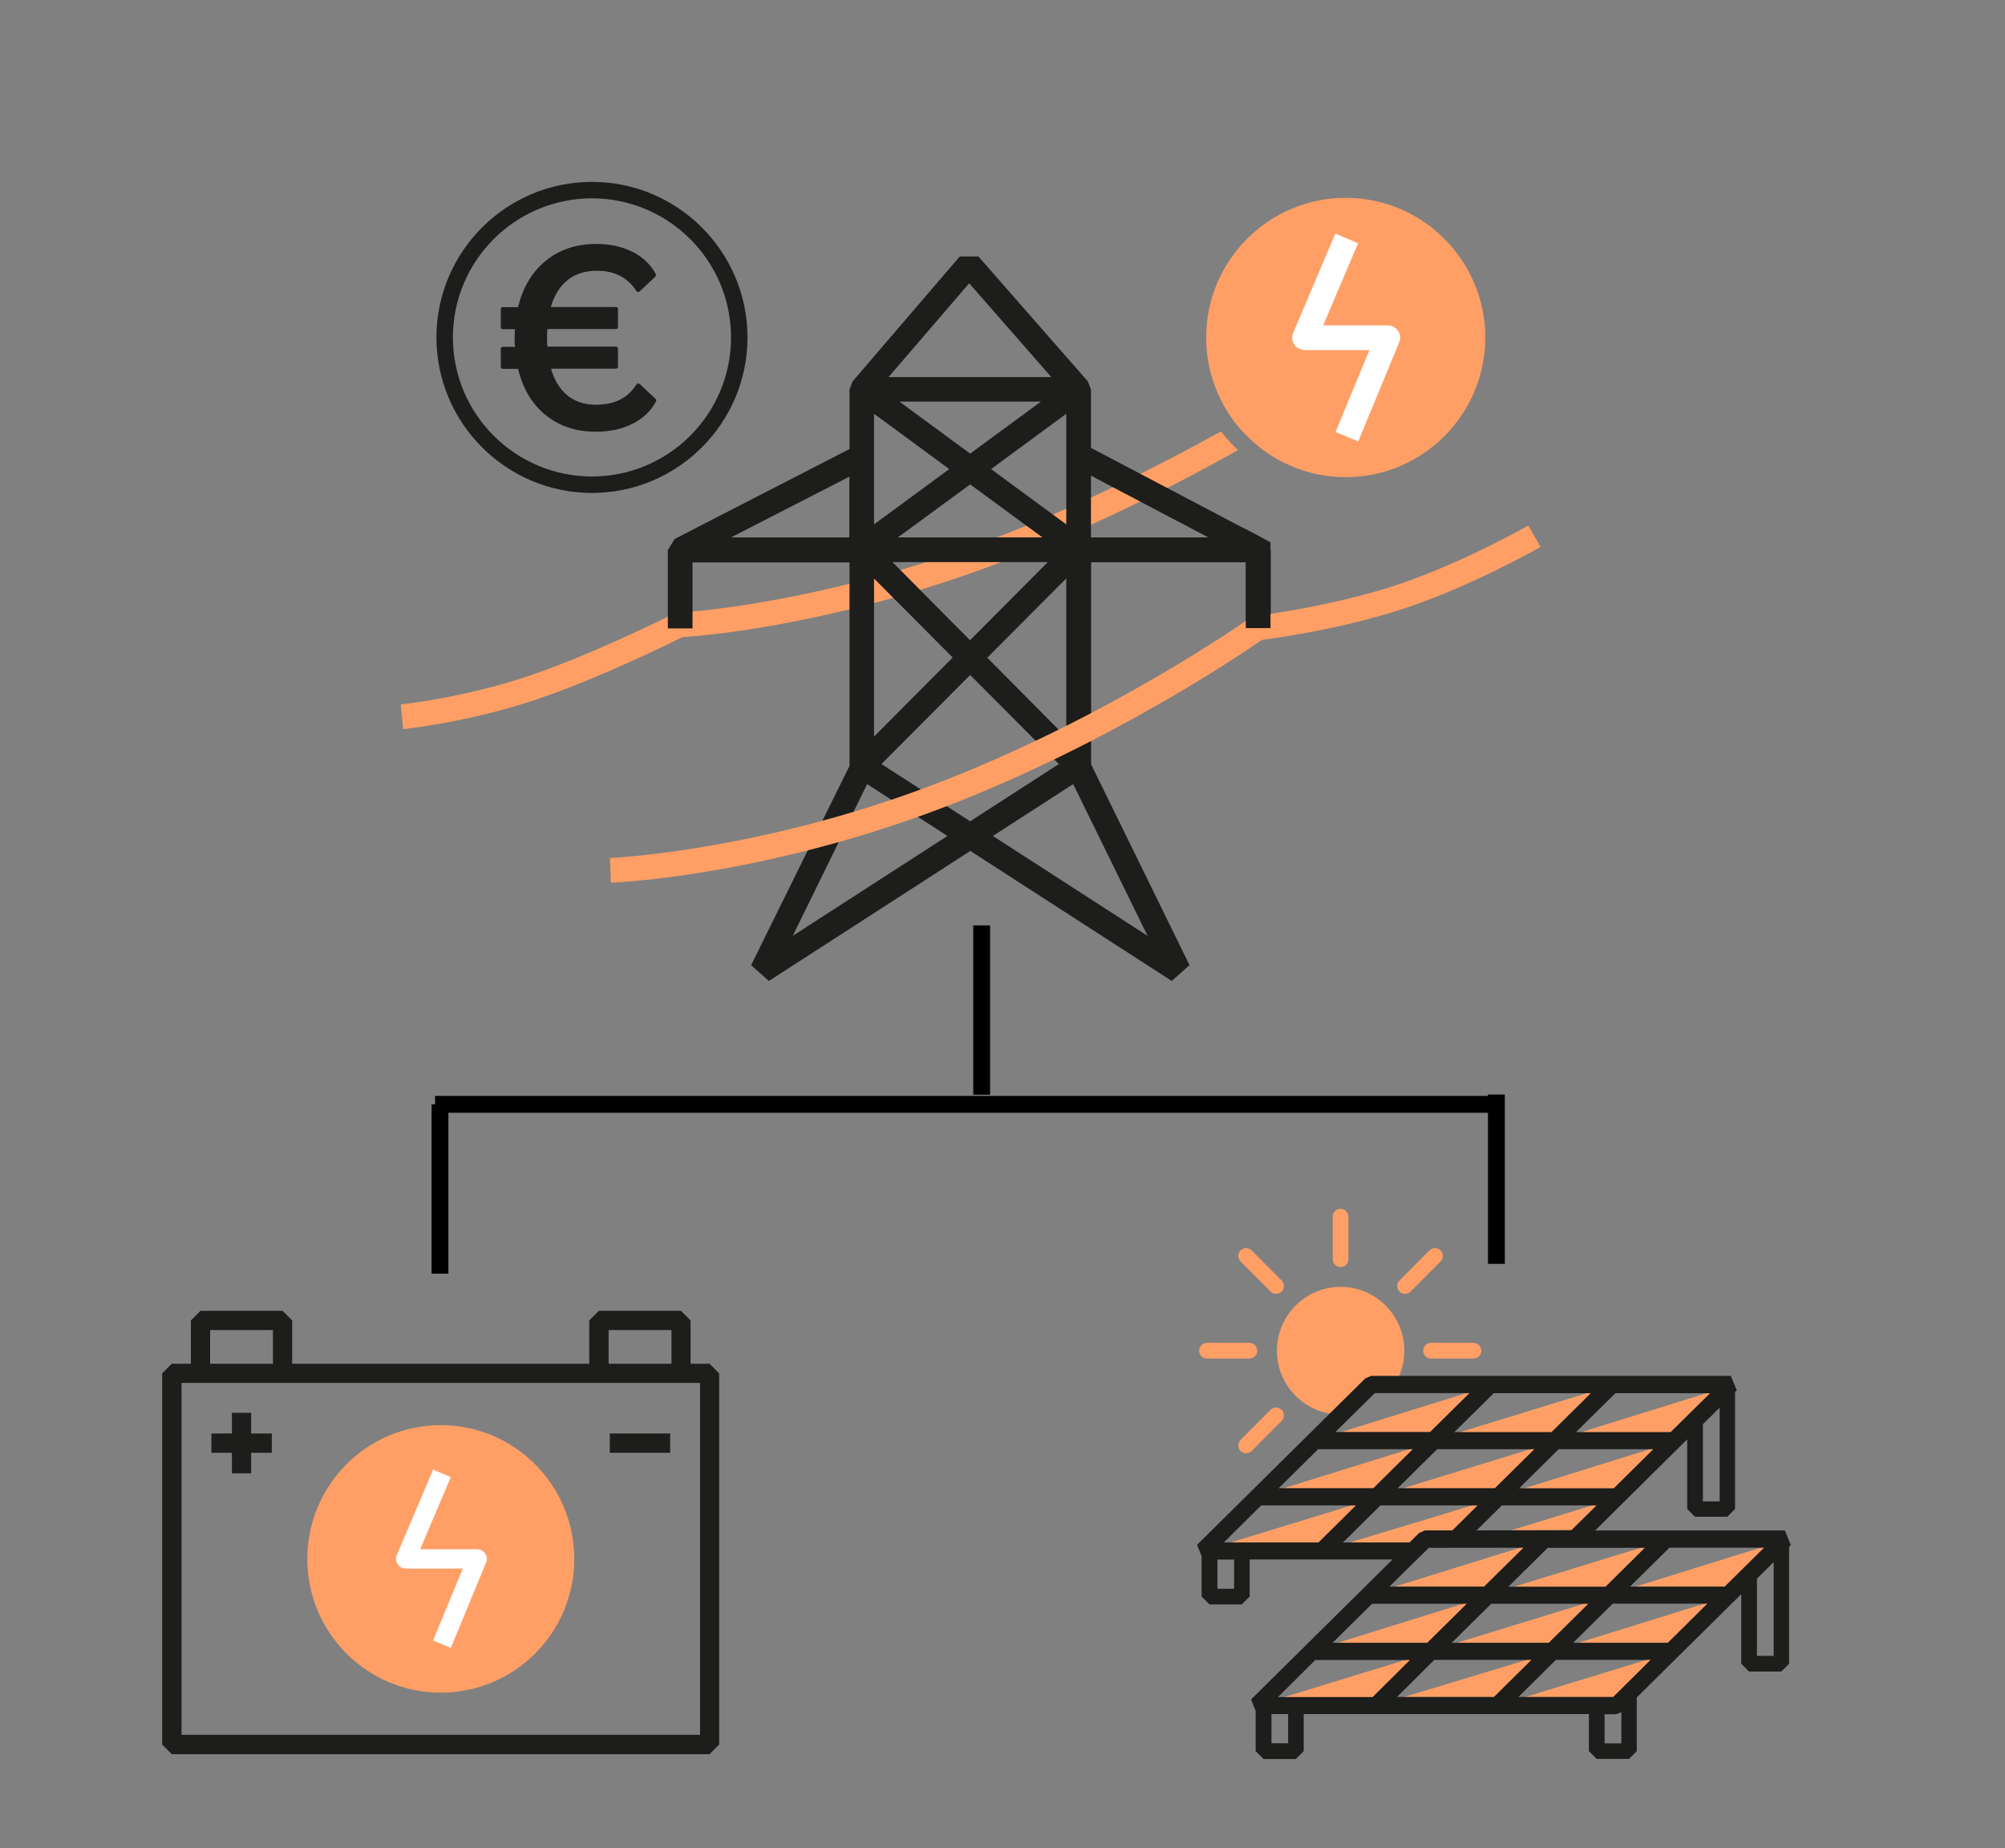 <svg width="818" height="754" xmlns="http://www.w3.org/2000/svg" xmlns:xlink="http://www.w3.org/1999/xlink" xml:space="preserve" overflow="hidden"><rect width="100%" height="100%" fill="#808080" stroke="none"/><g transform="translate(-414 -298)"><g><g><g><path d="M292.782 114.403 284.988 114.403 284.988 96.775 281.064 92.851 247.586 92.851 243.662 96.775 243.662 114.403 122.459 114.403 122.459 96.775 118.536 92.851 85.057 92.851 81.134 96.775 81.134 114.403 73.339 114.403 69.416 118.326 69.416 269.452 73.339 273.375 292.73 273.375 296.653 269.452 296.653 118.326 292.73 114.403ZM251.561 100.698 277.193 100.698 277.193 114.403 251.561 114.403 251.561 100.698ZM88.98 100.698 114.612 100.698 114.612 114.403 88.98 114.403 88.98 100.698ZM288.859 265.476 77.315 265.476 77.315 122.197 288.859 122.197 288.859 265.476Z" fill="#1D1D1B" transform="matrix(1 0 0 1.002 410.745 739.686)"/><path d="M234.927 193.863C234.927 222.493 211.717 245.703 183.087 245.703 154.457 245.703 131.247 222.493 131.247 193.863 131.247 165.233 154.457 142.023 183.087 142.023 211.717 142.023 234.927 165.233 234.927 193.863Z" stroke="#FF9F65" stroke-width="5.231" stroke-miterlimit="10" fill="#FF9F65" transform="matrix(1 0 0 1.002 410.745 739.686)"/><path d="M183.558 159.024 168.754 193.863 197.943 193.863 183.558 228.597" stroke="#FFFFFF" stroke-width="7.847" stroke-linejoin="round" fill="none" transform="matrix(1 0 0 1.002 410.745 739.686)"/><path d="M114.142 142.808 105.72 142.808 105.72 134.386 97.873 134.386 97.873 142.808 89.503 142.808 89.503 150.654 97.873 150.654 97.873 159.024 105.72 159.024 105.72 150.654 114.142 150.654 114.142 142.808Z" fill="#1D1D1B" transform="matrix(1 0 0 1.002 410.745 739.686)"/><path d="M252.032 142.808 276.67 142.808 276.67 150.654 252.032 150.654Z" fill="#1D1D1B" transform="matrix(1 0 0 1.002 410.745 739.686)"/></g></g></g><g><g><g><path d="M86.924 62.705C88.675 62.705 90.127 61.252 90.127 59.501L90.127 42.202C90.127 40.45 88.675 38.998 86.924 38.998 85.172 38.998 83.72 40.45 83.72 42.202L83.72 59.501C83.72 61.252 85.172 62.705 86.924 62.705Z" fill="#FF9F65" transform="matrix(1 0 0 1.003 874 752)"/><path d="M52.923 96.705C52.923 94.954 51.471 93.501 49.719 93.501L32.42 93.501C30.669 93.501 29.216 94.954 29.216 96.705 29.216 98.456 30.669 99.909 32.42 99.909L49.719 99.909C51.471 99.909 52.923 98.456 52.923 96.705Z" fill="#FF9F65" transform="matrix(1 0 0 1.003 874 752)"/><path d="M141.128 93.501 123.829 93.501C122.077 93.501 120.625 94.954 120.625 96.705 120.625 98.456 122.077 99.909 123.829 99.909L141.128 99.909C142.879 99.909 144.331 98.456 144.331 96.705 144.331 94.954 142.879 93.501 141.128 93.501Z" fill="#FF9F65" transform="matrix(1 0 0 1.003 874 752)"/><path d="M58.348 72.657C58.988 73.298 59.8 73.597 60.611 73.597 61.423 73.597 62.235 73.298 62.875 72.657 64.114 71.418 64.114 69.368 62.875 68.129L50.659 55.913C49.42 54.674 47.37 54.674 46.131 55.913 44.893 57.152 44.893 59.202 46.131 60.441L58.348 72.657Z" fill="#FF9F65" transform="matrix(1 0 0 1.003 874 752)"/><path d="M127.716 55.913C126.477 54.674 124.427 54.674 123.188 55.913L110.972 68.129C109.733 69.368 109.733 71.418 110.972 72.657 111.612 73.298 112.424 73.597 113.235 73.597 114.047 73.597 114.859 73.298 115.499 72.657L127.716 60.441C128.954 59.202 128.954 57.152 127.716 55.913Z" fill="#FF9F65" transform="matrix(1 0 0 1.003 874 752)"/><path d="M58.348 120.753 46.131 132.969C44.893 134.208 44.893 136.258 46.131 137.497 46.772 138.138 47.584 138.437 48.395 138.437 49.207 138.437 50.018 138.138 50.659 137.497L62.875 125.281C64.114 124.042 64.114 121.992 62.875 120.753 61.637 119.514 59.586 119.514 58.348 120.753Z" fill="#FF9F65" transform="matrix(1 0 0 1.003 874 752)"/><path d="M86.924 70.735C72.614 70.735 60.953 82.396 60.953 96.705 60.953 111.014 72.614 122.675 86.924 122.675 88.29 122.675 89.615 122.59 90.939 122.376L92.562 121.565C96.705 117.464 99.183 115.029 100.592 113.492L105.248 113.492C105.248 113.492 107.683 112.381 107.683 112.381 111.1 107.853 112.936 102.429 112.936 96.705 112.936 82.396 101.275 70.735 86.966 70.735Z" fill="#FF9F65" transform="matrix(1 0 0 1.003 874 752)"/><path d="M223.011 133.268 245.735 111.057 174.018 133.268 223.011 133.268Z" fill="#FF9F65" transform="matrix(1 0 0 1.003 874 752)"/><path d="M125.324 133.268 173.89 133.268 196.699 111.142 125.793 132.841 148.304 110.843 75.775 133.311 125.324 133.268 125.324 133.268Z" fill="#FF9F65" transform="matrix(1 0 0 1.003 874 752)"/><path d="M200.33 155.95 223.011 133.696 151.337 155.95 200.33 155.95Z" fill="#FF9F65" transform="matrix(1 0 0 1.003 874 752)"/><path d="M81.499 177.478 103.753 155.95 151.166 155.95 173.975 133.824 103.069 155.523 125.58 133.482 53.051 155.95 102.6 155.95 102.6 155.95 103.411 155.95 31.523 177.948 80.089 177.905 80.089 177.905 117.08 177.905 121.479 173.334 134.208 173.548 152.319 156.121 81.499 177.478Z" fill="#FF9F65" transform="matrix(1 0 0 1.003 874 752)"/><path d="M183.287 173.548 201.355 156.035 144.246 173.505 183.287 173.548Z" fill="#FF9F65" transform="matrix(1 0 0 1.003 874 752)"/><path d="M248.597 112.936 246.162 106.956 99.439 106.956C99.439 106.956 97.004 107.982 97.004 107.982L28.362 175.684 30.242 180.297 30.242 196.699 33.445 199.903 46.644 199.903 49.847 196.699 49.847 181.621 79.363 181.621C79.363 181.621 79.363 181.621 79.363 181.621 79.363 181.621 79.363 181.621 79.363 181.621L116.567 181.621C116.567 181.621 119.002 180.596 119.002 180.596L122.889 176.752 182.518 176.623 184.953 175.598 202.252 158.513 202.252 158.513C202.252 158.513 228.35 132.756 228.35 132.756L228.35 161.075 231.511 164.236 244.71 164.236 247.871 161.075 247.871 113.492 248.511 112.851ZM221.602 129.809 182.988 129.809C182.988 129.809 199.048 114.004 199.048 114.004L237.662 114.004C237.662 114.004 221.602 129.809 221.602 129.809ZM198.408 152.661 159.794 152.661C159.794 152.661 175.897 136.771 175.897 136.771L214.511 136.771C214.511 136.771 198.408 152.661 198.408 152.661ZM77.783 136.771 116.396 136.771C116.396 136.771 100.293 152.618 100.293 152.618L61.679 152.618C61.679 152.618 77.783 136.771 77.783 136.771ZM126.349 136.771 165.988 136.771C165.988 136.771 149.884 152.618 149.884 152.618L110.245 152.618C110.245 152.618 126.349 136.771 126.349 136.771ZM189.053 113.962 172.993 129.809 133.354 129.809C133.354 129.809 149.414 114.004 149.414 114.004L189.053 114.004ZM100.891 113.962 139.505 113.962C139.505 113.962 123.444 129.766 123.444 129.766L84.831 129.766C84.831 129.766 100.891 113.962 100.891 113.962ZM54.589 159.623 93.203 159.623C93.203 159.623 77.911 174.701 77.911 174.701L39.297 174.701C39.297 174.701 54.546 159.623 54.546 159.623ZM43.483 193.538 36.691 193.538 36.691 181.664 43.483 181.664C43.483 181.664 43.483 193.538 43.483 193.538ZM121.479 169.832 119.045 170.857 115.158 174.701 87.906 174.701C87.906 174.701 103.198 159.623 103.198 159.623L142.836 159.623C142.836 159.623 132.5 169.832 132.5 169.832L121.522 169.832ZM181.108 169.704 142.409 169.789 152.746 159.623 191.36 159.623C191.36 159.623 181.108 169.704 181.108 169.704ZM241.592 158 234.757 158 234.757 126.605 241.592 119.856 241.592 158Z" fill="#1D1D1B" transform="matrix(1 0 0 1.003 874 752)"/><path d="M146.382 196.144 195.93 196.144 218.74 174.018 147.791 195.717 170.344 173.676 97.816 196.144 146.382 196.144 146.382 196.144Z" fill="#FF9F65" transform="matrix(1 0 0 1.003 874 752)"/><path d="M245.052 196.144 267.776 173.89 196.058 196.144 245.052 196.144Z" fill="#FF9F65" transform="matrix(1 0 0 1.003 874 752)"/><path d="M222.328 218.782 245.052 196.571 173.377 218.782 222.328 218.782Z" fill="#FF9F65" transform="matrix(1 0 0 1.003 874 752)"/><path d="M174.36 218.996 103.539 240.353 125.751 218.782 173.206 218.782 196.016 196.656 125.11 218.355 147.62 196.315 75.092 218.825 123.658 218.782 123.658 218.782 125.452 218.782 53.564 240.78 103.112 240.78 103.112 240.78 151.678 240.78 174.36 218.996Z" fill="#FF9F65" transform="matrix(1 0 0 1.003 874 752)"/><path d="M200.8 240.78 223.395 218.868 151.806 240.78 200.8 240.78Z" fill="#FF9F65" transform="matrix(1 0 0 1.003 874 752)"/><path d="M270.637 175.812 268.203 169.832 121.479 169.832C121.479 169.832 119.045 170.857 119.045 170.857L50.403 238.559 52.282 243.172 52.282 259.574 55.486 262.778 68.684 262.778 71.888 259.574 71.888 244.496 101.404 244.496C101.404 244.496 101.404 244.496 101.404 244.496 101.404 244.496 101.404 244.496 101.404 244.496L188.242 244.496C188.242 244.496 188.242 259.574 188.242 259.574L191.403 262.735 204.601 262.735 207.762 259.574 207.762 237.747 250.391 195.717 250.391 224.036 253.552 227.197 266.75 227.197 269.911 224.036 269.911 176.453 270.552 175.812ZM243.642 192.641 205.028 192.641C205.028 192.641 221.089 176.837 221.089 176.837L259.703 176.837C259.703 176.837 243.642 192.641 243.642 192.641ZM220.448 215.493 181.835 215.493C181.835 215.493 197.938 199.604 197.938 199.604L236.551 199.604C236.551 199.604 220.448 215.493 220.448 215.493ZM198.109 237.534 159.495 237.534C159.495 237.534 174.787 222.456 174.787 222.456L213.4 222.456C213.4 222.456 198.151 237.534 198.151 237.534ZM109.946 237.534 125.195 222.456 164.792 222.456C164.792 222.456 149.5 237.534 149.5 237.534L109.904 237.534ZM99.781 199.646 138.394 199.646C138.394 199.646 122.291 215.493 122.291 215.493L83.677 215.493C83.677 215.493 99.781 199.646 99.781 199.646ZM148.347 199.646 187.985 199.646C187.985 199.646 171.882 215.493 171.882 215.493L132.286 215.493C132.286 215.493 148.389 199.646 148.389 199.646ZM211.094 176.837 195.033 192.684 155.394 192.684C155.394 192.684 171.455 176.88 171.455 176.88L211.094 176.88ZM122.932 176.837 161.545 176.837C161.545 176.837 145.485 192.641 145.485 192.641L106.871 192.641C106.871 192.641 122.932 176.837 122.932 176.837ZM76.629 222.498 115.243 222.498C115.243 222.498 99.994 237.577 99.994 237.577L61.38 237.577C61.38 237.577 76.629 222.498 76.629 222.498ZM65.524 256.371 58.732 256.371 58.732 244.496 65.524 244.496C65.524 244.496 65.524 256.371 65.524 256.371ZM194.649 256.414 194.649 244.582 198.835 244.582 199.048 244.496 199.561 244.496 201.483 243.727 201.483 256.414 194.649 256.414ZM263.632 220.833 256.798 220.833 256.798 189.438 263.632 182.689 263.632 220.833Z" fill="#1D1D1B" transform="matrix(1 0 0 1.003 874 752)"/></g></g></g><g><g><g><path d="M912.131 473.981C914.28 476.734 916.563 479.286 919.047 481.636 894.406 495.467 860.23 512.991 823.033 527.091 754.681 553.143 700.833 557.373 692.373 557.91 686.733 560.73 658.197 574.763 633.153 583.223 605.557 592.623 579.573 595.309 578.499 595.443L577.492 585.371C577.492 585.371 603.409 582.686 629.863 573.689 656.586 564.624 688.479 548.577 688.814 548.443 689.419 548.107 690.09 547.973 690.829 547.906 691.366 547.906 748.101 544.884 819.474 517.691 855.194 504.129 888.094 487.343 912.131 473.981Z" fill="#FF9F65"/><path d="M928.581 522.257 929.656 517.826 859.089 480.696 859.089 456.86 857.813 453.57 813.163 402.609 805.576 402.609C805.576 402.609 761.799 453.637 761.799 453.637L760.59 456.927 760.59 481.166 699.221 512.723 699.221 512.723C699.221 512.723 689.217 517.893 689.217 517.893L686.464 522.391 686.464 554.351 696.536 554.351 696.536 527.427 760.59 527.427 760.59 610.416 720.439 691.726 727.69 698.171 809.873 645.129 892.056 698.171 899.307 691.726 859.156 609.811 859.156 527.36 922.337 527.36 922.337 554.284 932.409 554.284 932.409 522.324 928.649 522.324ZM849.017 466.797 849.017 511.917 818.333 489.357 849.017 466.797ZM809.806 483.046 780.934 461.829 838.677 461.829 809.806 483.046ZM801.279 489.357 770.594 511.917 770.594 466.797 801.279 489.357ZM809.806 495.601 839.281 517.221 780.33 517.221 809.806 495.601ZM809.403 413.553 842.907 451.824 776.503 451.824 809.403 413.553ZM712.247 517.221 760.523 492.446 760.523 517.221 712.247 517.221ZM849.017 598.8 816.789 566.303 849.017 533.94 849.017 598.733ZM845.996 609.677 809.806 633.043 773.616 609.677 809.806 573.353 845.996 609.677ZM770.594 598.464 770.594 534.007 802.689 566.236 770.594 598.464ZM737.426 679.774 767.774 617.869 800.54 639.019 737.426 679.774ZM819.071 639.019 851.837 617.869 882.186 679.774 819.071 639.019ZM809.739 559.186 778.114 527.293 841.497 527.293 809.739 559.186ZM859.089 517.221 859.089 492.043 906.961 517.221 859.089 517.221Z" fill="#1D1D1B"/><path d="M663.233 658.087 662.83 648.016C663.434 648.016 723.527 645.263 794.9 618.07 866.474 590.81 923.411 550.524 923.949 550.121 924.62 549.651 925.426 549.316 926.299 549.249 926.634 549.249 958.326 545.287 984.847 536.29 1011.44 527.293 1037.22 512.521 1037.49 512.387L1042.52 521.116C1041.45 521.72 1015.6 536.491 988.07 545.824 963.294 554.217 935.094 558.246 928.783 559.051 920.591 564.759 865.937 601.821 798.526 627.537 725.474 655.334 665.784 658.02 663.233 658.087Z" fill="#FF9F65"/><path d="M932.341 554.217 922.27 554.217 922.27 525.279 917.167 522.593 921.867 513.663 932.341 519.236 932.341 554.217Z" fill="#1D1D1B"/><path d="M1019.96 435.71C1019.96 467.066 994.449 492.647 963.026 492.647 948.523 492.647 935.229 487.209 925.157 478.144 922.606 475.861 920.189 473.377 918.04 470.624 910.587 460.956 906.089 448.803 906.089 435.71 906.089 404.287 931.603 378.706 963.026 378.706 994.449 378.706 1019.96 404.287 1019.96 435.71Z" fill="#FF9F65"/><path d="M968.196 478.077 958.863 474.25 972.694 440.813 946.24 440.813C944.561 440.813 942.95 439.94 942.01 438.53 941.07 437.12 940.936 435.307 941.607 433.763L958.796 393.276 968.061 397.237 953.827 430.741 980.214 430.741C981.893 430.741 983.437 431.547 984.377 432.957 985.317 434.367 985.519 436.113 984.847 437.657L968.129 478.077Z" fill="#FFFFFF"/><path d="M655.511 499.093C620.53 499.093 592.061 470.624 592.061 435.643 592.061 400.661 620.53 372.193 655.511 372.193 690.493 372.193 718.961 400.661 718.961 435.643 718.961 470.624 690.493 499.093 655.511 499.093ZM655.511 378.907C624.223 378.907 598.776 404.354 598.776 435.643 598.776 466.931 624.223 492.379 655.511 492.379 686.8 492.379 712.247 466.931 712.247 435.643 712.247 404.354 686.8 378.907 655.511 378.907Z" fill="#1D1D1B"/><path d="M674.916 454.644C674.916 454.644 674.446 454.376 674.244 454.443 673.976 454.443 673.774 454.644 673.64 454.846 670.149 460.419 664.71 463.104 657.056 463.104 652.356 463.104 648.394 461.761 645.239 459.076 642.284 456.591 640.136 452.966 638.793 448.4L665.314 448.4C665.784 448.4 666.12 447.997 666.12 447.594L666.12 440.209C666.12 439.739 665.717 439.403 665.314 439.403L637.316 439.403C637.181 437.926 637.181 436.65 637.181 435.777 637.181 434.837 637.181 433.629 637.316 432.219L665.314 432.219C665.784 432.219 666.12 431.816 666.12 431.413L666.12 424.027C666.12 423.557 665.717 423.221 665.314 423.221L638.726 423.221C640.069 418.589 642.284 414.963 645.306 412.479 648.529 409.793 652.624 408.45 657.459 408.45 664.71 408.45 670.014 411.136 673.64 416.709 673.774 416.91 673.976 417.044 674.244 417.111 674.513 417.111 674.714 417.111 674.916 416.91L681.361 410.867C681.361 410.867 681.697 410.196 681.563 409.86 679.549 405.966 676.326 402.877 672.029 400.729 667.731 398.58 662.83 397.506 657.324 397.506 649.066 397.506 642.083 399.856 636.443 404.556 631.004 409.054 627.244 415.366 625.364 423.289L619.12 423.289C618.65 423.289 618.314 423.691 618.314 424.094L618.314 431.48C618.314 431.95 618.717 432.286 619.12 432.286L624.089 432.286C624.021 433.83 623.954 434.971 623.954 435.844 623.954 436.717 623.954 437.993 624.089 439.47L619.12 439.47C618.65 439.47 618.314 439.873 618.314 440.276L618.314 447.661C618.314 448.131 618.717 448.467 619.12 448.467L625.364 448.467C627.244 456.39 630.937 462.634 636.376 467.133 641.949 471.766 648.864 474.116 657.056 474.116 662.763 474.116 667.731 473.041 672.029 470.893 676.326 468.744 679.549 465.656 681.63 461.761 681.831 461.426 681.764 461.023 681.496 460.754L675.05 454.711Z" fill="#1D1D1B"/></g></g></g><path d="M591.5 748.5 1027.58 748.5" stroke="#000000" stroke-width="6.875" stroke-miterlimit="8" fill="none" fill-rule="evenodd"/><path d="M1024.5 744.5 1024.5 813.569" stroke="#000000" stroke-width="6.875" stroke-miterlimit="8" fill="none" fill-rule="evenodd"/><path d="M593.5 748.5 593.501 817.569" stroke="#000000" stroke-width="6.875" stroke-miterlimit="8" fill="none" fill-rule="evenodd"/><path d="M814.5 675.5 814.5 744.569" stroke="#000000" stroke-width="6.875" stroke-miterlimit="8" fill="none" fill-rule="evenodd"/></g></svg>